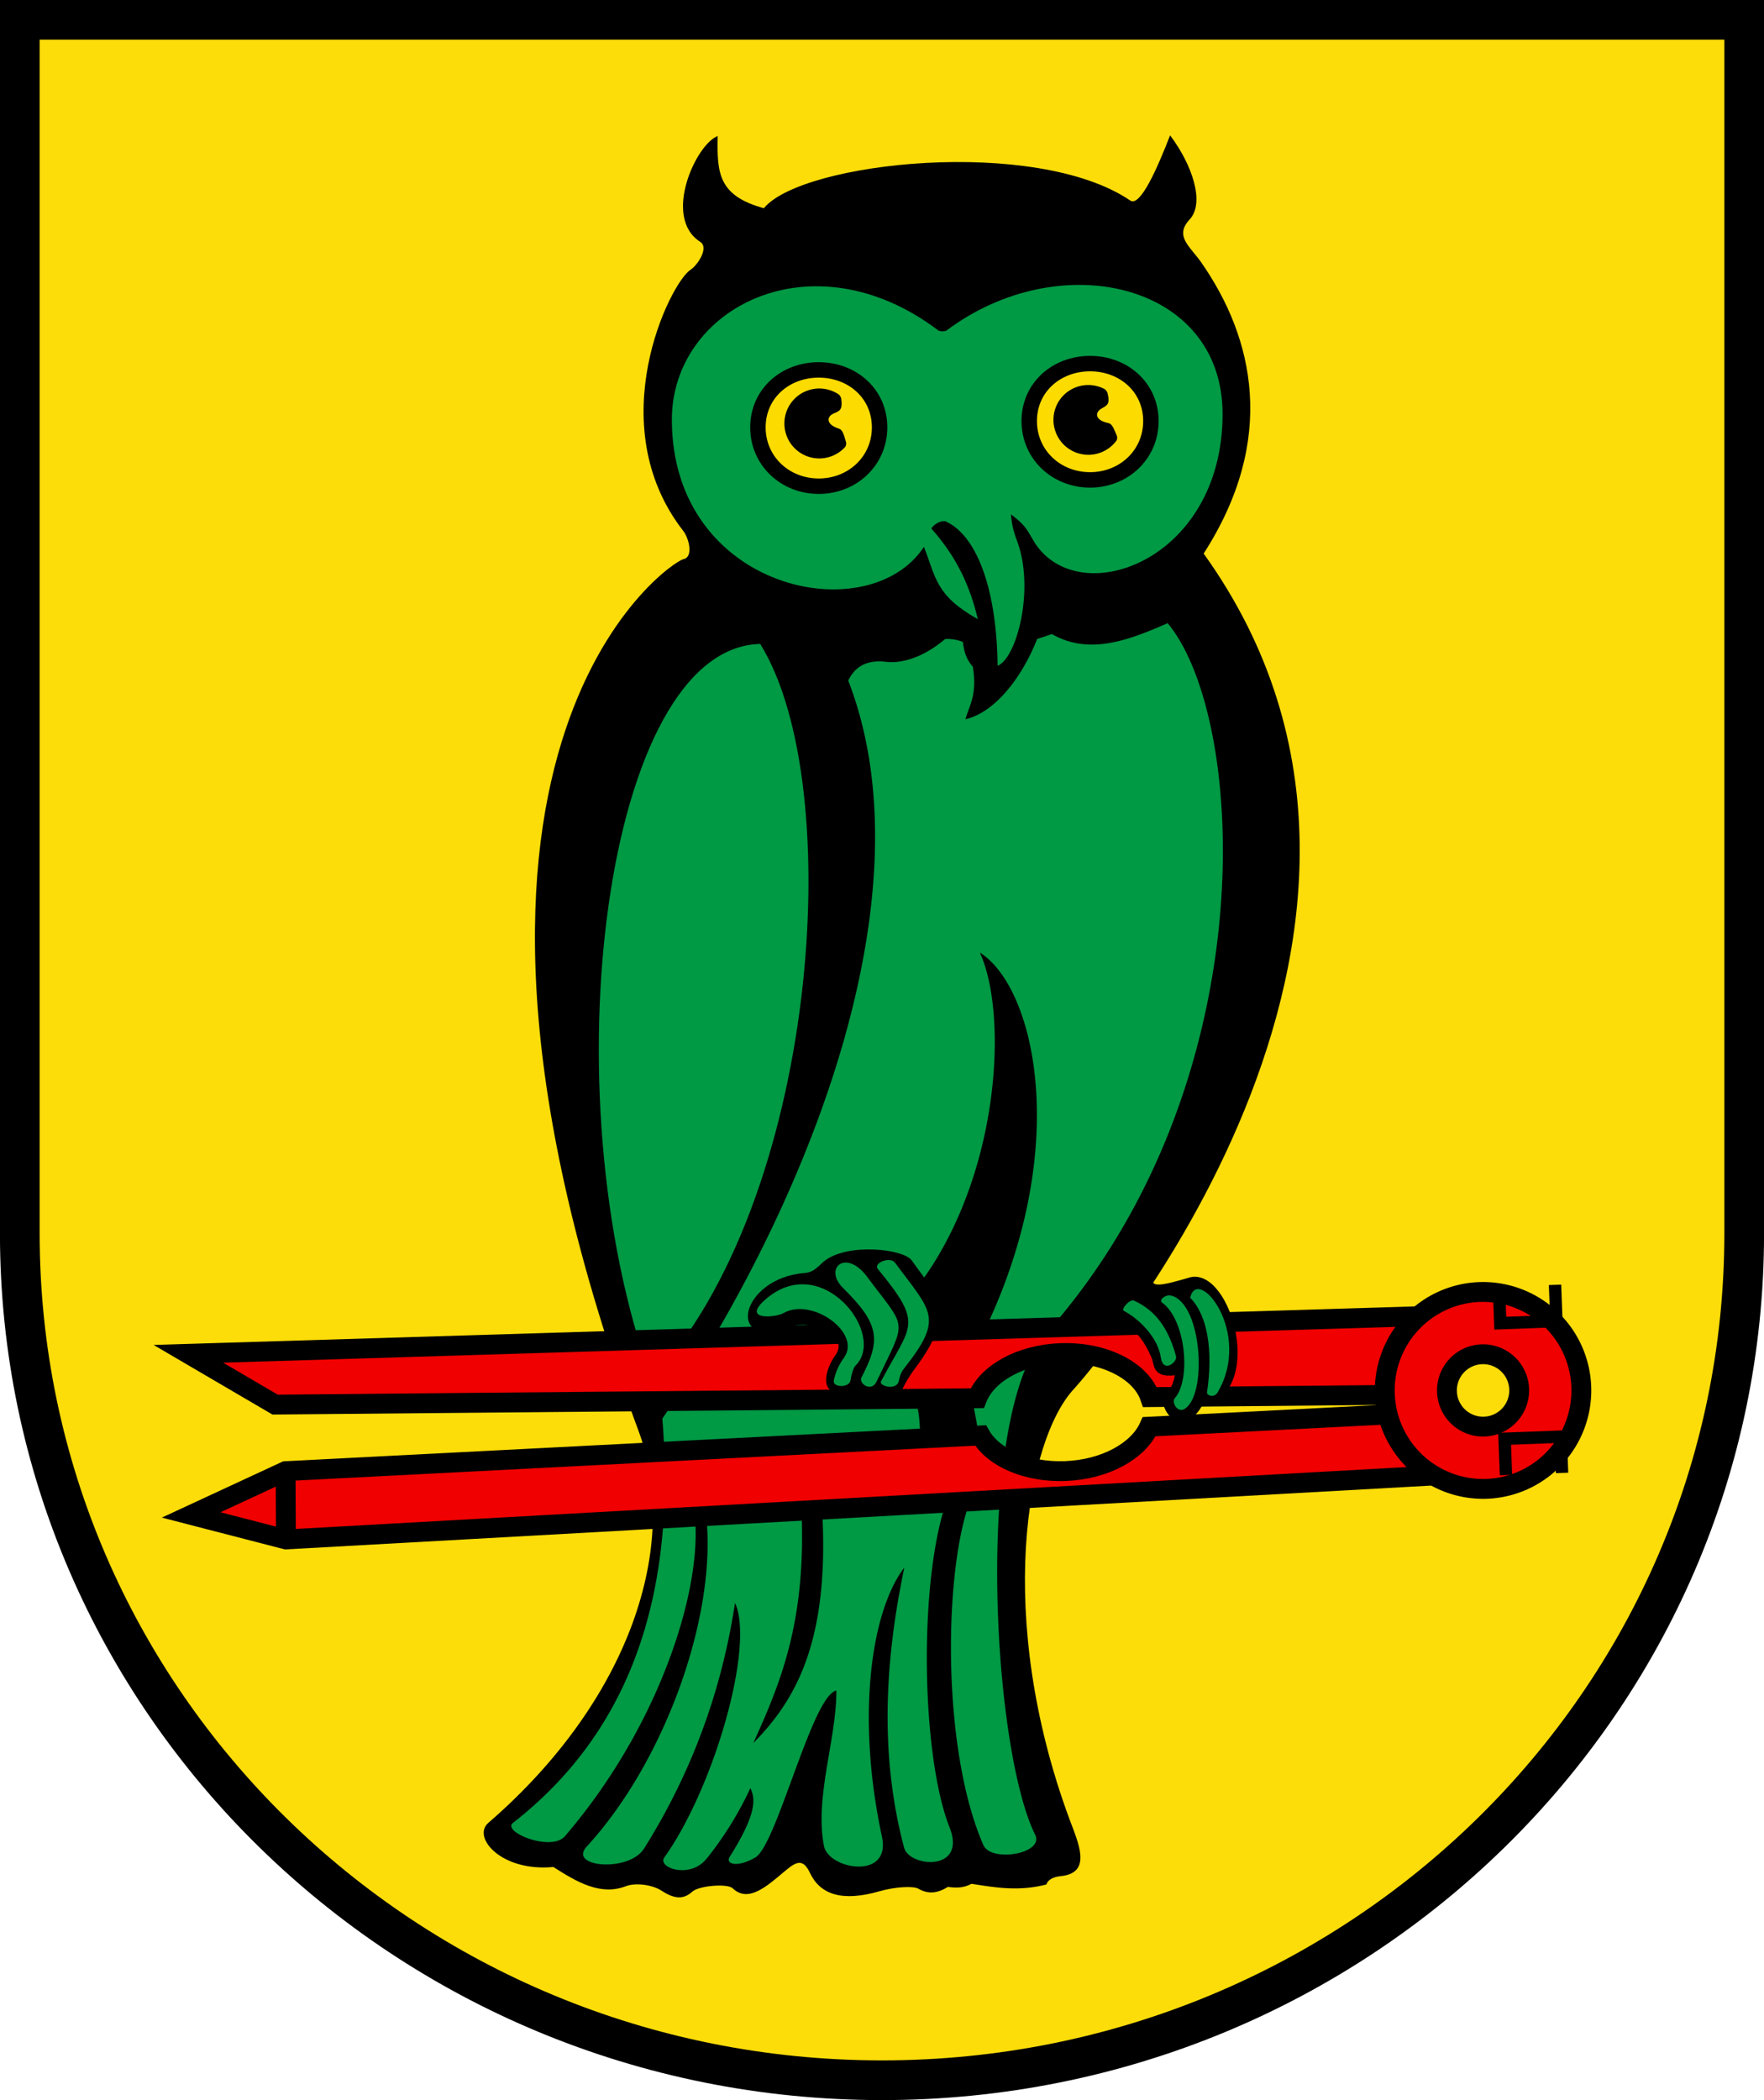 <?xml version="1.0" encoding="UTF-8"?>
<!DOCTYPE svg PUBLIC "-//W3C//DTD SVG 1.1//EN" "http://www.w3.org/Graphics/SVG/1.1/DTD/svg11.dtd">
<svg width="400" height="476" version="1.1" xmlns="http://www.w3.org/2000/svg">
 <g fill-rule="evenodd">
  <path d="M395.51 4.491H4.49v275.08c0 106.01 87.533 191.95 195.51 191.95s195.51-85.94 195.51-191.95z" fill="#fcdd09" stroke="#000" stroke-width="9"/>
  <path d="M110.73 413.18c-3.74 3.235 2.868 11.131 14.746 10.004 5.327 3.396 10.669 6.57 16.411 4.366 2.404-.921 6.213-.259 8.166 1.032 3.533 2.336 5.426 1.542 6.977.16 1.448-1.293 7.88-1.888 9.116-.716 3.544 3.36 7.733-.47 11.813-3.89 2.528-2.12 4.084-3.034 5.708.397 2.31 4.883 7.249 6.62 15.857 4.129 3.434-.995 7.612-1.205 8.72-.556 2.144 1.255 4.293 1.105 6.66-.397 1.726.19 3.458.34 5.391-.714 5.389.855 10.754 1.776 16.966.158.288-.819 1.121-1.682 3.33-1.905 7.222-.731 3.814-7.762 1.903-12.94-16.846-45.616-9.833-85.947 1.11-97.573 1.85-1.968 91.179-103.05 29.334-189.26 16.685-25.931 11.377-48.805-.477-65.895-2.632-3.797-6.238-6.013-2.695-9.845 3.52-3.807.532-12.469-4.44-19.054-2.914 7.493-6.775 16.303-9.038 14.768-21.365-14.493-74.38-8.814-83.084 1.746-10.365-2.85-10.634-7.999-10.465-16.354-4.88 1.784-12.61 18.438-3.964 23.975 2.046 1.311-.564 5.273-2.22 6.352-4.6 2.996-20.481 34.995-1.586 59.226 1.173 1.503 2.387 5.845 0 6.351-3.325.705-67.014 44.063-10.148 197.68 9.474 25.593-1.824 60.848-34.09 88.76z"/>
  <path d="M221.73 140.35c-9.598-5.413-9.452-9.337-12.221-16.393-12.586 19.159-57.16 9.866-57.16-28.85 0-25.308 31.783-41.837 60.411-20.216.377.285 1.54.274 1.906 0 25.616-19.204 62.563-10.843 62.563 18.96 0 33.867-33.552 45.174-43.054 28.422-1.474-2.6-1.951-3.408-4.922-5.686.152 2.908 1.123 5.357 1.353 5.965 4.123 10.926-.078 26.698-4.392 28.353-.22-18.017-4.962-29.54-11.66-32.674-.688-.333-2.475.166-3.364 1.572 5.947 6.684 8.813 13.283 10.54 20.547z" fill="#094"/>
  <path d="m247.18 82.416c-7.619 0-13.795 5.392-13.795 13.021 0 7.63 6.176 13.34 13.795 13.34s13.795-5.71 13.795-13.34-6.176-13.021-13.795-13.021zm-61.521 1.43c-7.619 0-13.795 5.392-13.795 13.02 0 7.63 6.176 13.34 13.795 13.34s13.795-5.71 13.795-13.34c0-7.629-6.176-13.02-13.795-13.02z" fill="#fcdb00" stroke="#000" stroke-width="3.5"/>
  <path d="M253.12 99.93a7.916 7.927 0 0 1-13.06-8.932 7.916 7.927 0 0 1 10.34-2.846c.319.164.652.601.736.95.68 2.725-.238 2.798-1.514 3.601-1.21.76-1.359 2.318 1.085 3.036 1.126.331 1.33-.022 2.542 3.049.136.333.101.85-.129 1.141zM191.6 101.36a7.915 7.926 0 1 1-1.476-11.997c.3.195.586.665.633 1.021.391 2.782-.53 2.758-1.882 3.424-1.282.629-1.593 2.162.763 3.131 1.085.448 1.325.115 2.21 3.299.1.345 0 .853-.248 1.122z"/>
  <path d="M116.33 413.18c24.853-19.38 37.339-48.94 33.86-91.617 32.132-47.036 61.251-117.96 42.157-167.29 1.371-2.893 3.883-4.796 8.521-4.266 4.037.461 8.854-1.284 13.454-5.165a9.558 9.572 0 0 1 4.036.673c.205 2.143.843 4.07 2.243 5.614 1.022 6.401-.757 8.61-1.682 11.901 6.816-1.58 12.916-9.672 16.257-18.189l3.364-1.123c8.337 4.832 17.33 1.457 26.236-2.47 18.05 21.72 22.488 104.68-27.581 161-16.39 18.438-12.307 93.8-2.467 113.62 2.144 4.318-9.994 6.363-11.75 2.338-11.117-25.488-8.407-75.82.16-83.202-.864-13.791-5.038-21.638-2.063-29.057 22.664-43.332 14.043-81.93 1.11-90.03 7.989 17.284 3.285 69.215-29.65 90.189 10.191 1.533 17.432 6.758 15.855 23.023l6.66 10.003c-6.818 17.786-6.28 58.504.27 75.077 3.998 10.116-9.12 9.064-10.306 4.606-5.597-21.041-4.358-42.474.045-63.487-7.575 9.899-10.916 33.829-5.073 60.973 2.138 9.935-12.07 7.458-13.134 2.15-2.19-10.923 2.842-24.243 2.803-35.255-5.478 1.065-13.514 35.038-18.387 37.837-4.233 2.432-6.794 1.415-5.83-.113 6.08-9.648 5.946-13.104 4.708-15.606-2.657 5.798-6.391 11.677-9.978 16.056-3.772 4.606-11.163 1.96-9.53-.336 11.314-15.913 20.51-47.963 16.033-57.71-2.968 19.62-9.696 38.275-20.63 55.689-3.413 5.435-17.32 4.241-13.006-.45 18.93-20.584 31.022-56.7 26.46-79.042l22.087-.224c1.719 27.32-4.414 41.74-10.763 55.8 9.908-10.066 18.172-24.113 15.248-57.71l-29.824.338c5.481 14.324-3.99 50.387-28.142 78.48-3.106 3.614-14.394-.986-11.771-3.03z" fill="#094"/>
  <path d="m172.39 145.96c20.071 32.413 12.891 126.57-24.666 166.62-23.636-65.12-10.508-165.87 24.666-166.62z" fill="#094"/>
 </g>
 <g fill="#f00000" stroke="#000">
  <path d="m64.76 333.46.078 15.481m260.56-14.511-260.56 14.511-21.484-5.557 21.406-9.924 157.59-8.091c2.868 5.02 10.447 8.393 19.176 8.074 9.074-.332 16.601-4.551 19.06-10.062l55.373-2.83m8.052-22.28-281.29 8.594 19.66 11.512 159.2-1.445c2.236-5.63 9.798-9.895 18.92-10.228 9.819-.36 18.182 3.953 20.264 9.976l54.7-.504" fill-rule="evenodd" stroke-width="4.5"/>
  <path d="M335.46 292.86a22.32 22.288 89.991 0 0-21.438 23.141 22.32 22.288 89.991 0 0 23.109 21.467 22.32 22.288 89.991 0 0 21.436-23.141 22.32 22.288 89.991 0 0-23.107-21.467zm.527 14.107a8.203 8.191 89.991 0 1 8.494 7.889 8.203 8.191 89.991 0 1-7.878 8.506 8.203 8.191 89.991 0 1-8.493-7.891 8.203 8.191 89.991 0 1 7.877-8.504z" stroke-width="4.5"/>
  <path transform="matrix(1.12 -.042 .042 1.122 24351 23765)" d="m-20625-21693v7.324h11.358v-7.324m-11.358 38v-7.324h11.358v7.324" fill="none" stroke-width="2.5"/>
 </g>
 <g stroke-width="1.122">
  <path d="M262.09 288.55c-2.479 3.96 1.863 2.69 7.89.95 9.39-2.024 17.132 26.387 2.524 29.248-3.324 5.74-8.187 3.505-8.858-1.235 1.772-2.442 2.559-4.292 2.747-5.782-5.114.6-4.587-2.38-5.27-3.986-3.294-7.745-7.326-8.339-10.932-8.028 3.333-4.719 7.621-7.92 11.898-11.167z"/>
  <path d="M263.21 307.64c.55 3.804 3.799 1.037 3.476-.168-1.546-5.78-4.291-10.33-9.586-12.687-.854-.38-3.025 1.954-2.243 2.357 3.354 1.728 7.704 6.01 8.353 10.498zm.28-12.407c-.788-.568.814-1.88 2.074-1.572 7.085 1.738 8.302 22.905 2.916 25.767-1.51.802-2.893-1.603-2.075-2.526 3.717-4.191 2.502-17.767-2.915-21.67zm6.391-1.067c1.647-7.493 14.223 7.85 6.223 21.445-.803 1.365-2.514.682-2.41 0 1.4-9.232.208-17.406-3.813-21.445z" fill="#094"/>
  <path d="M182.48 288.55c2.194-.166 3.174-1.698 4.439-2.7 5.282-4.18 17.977-2.773 19.82-.157 5.482 7.783 10.458 11.512.886 24.29-1.154 1.54-2.805 4.052-3.302 5.758-1.931.853-3.134.503-4.934-.393-1.302.833-3.425.682-5.045-.112-9.828 2.766-7.124-5.077-4.933-8.028 3.28-4.418-4.958-8.364-10.17-6.43-14.967 5.555-11.47-11.112 3.239-12.228z"/>
  <path d="M191.45 307.64c-1.463 2.029-2.011 3.614-2.378 5.24-.376 1.666 3.56 1.78 3.805-.079.15-1.134.624-2.767 1.11-3.255 7.26-7.108-7.898-26.55-20.77-14.688-4.847 4.466 2.63 3.803 4.438 2.78 6.445-3.65 17.65 4.418 13.795 10.002zm3.885 4.604c-.687 1.326 2.237 3.41 3.41.954 6.984-14.63 7.043-11.494-2.142-23.818-4.806-6.448-9.973-1.881-5.39 2.62 8.406 8.26 8.473 11.854 4.122 20.245zm3.726-24.61c-1.117-1.364 2.795-2.904 3.884-1.43 8.293 11.214 11.191 12.417 2.062 23.977-.903 1.144-.993 2.057-1.19 2.857-.557 2.28-4.573 1.085-4.042.08 6.896-13.089 9.754-12.707-.715-25.484z" fill="#094"/>
 </g>
</svg>
